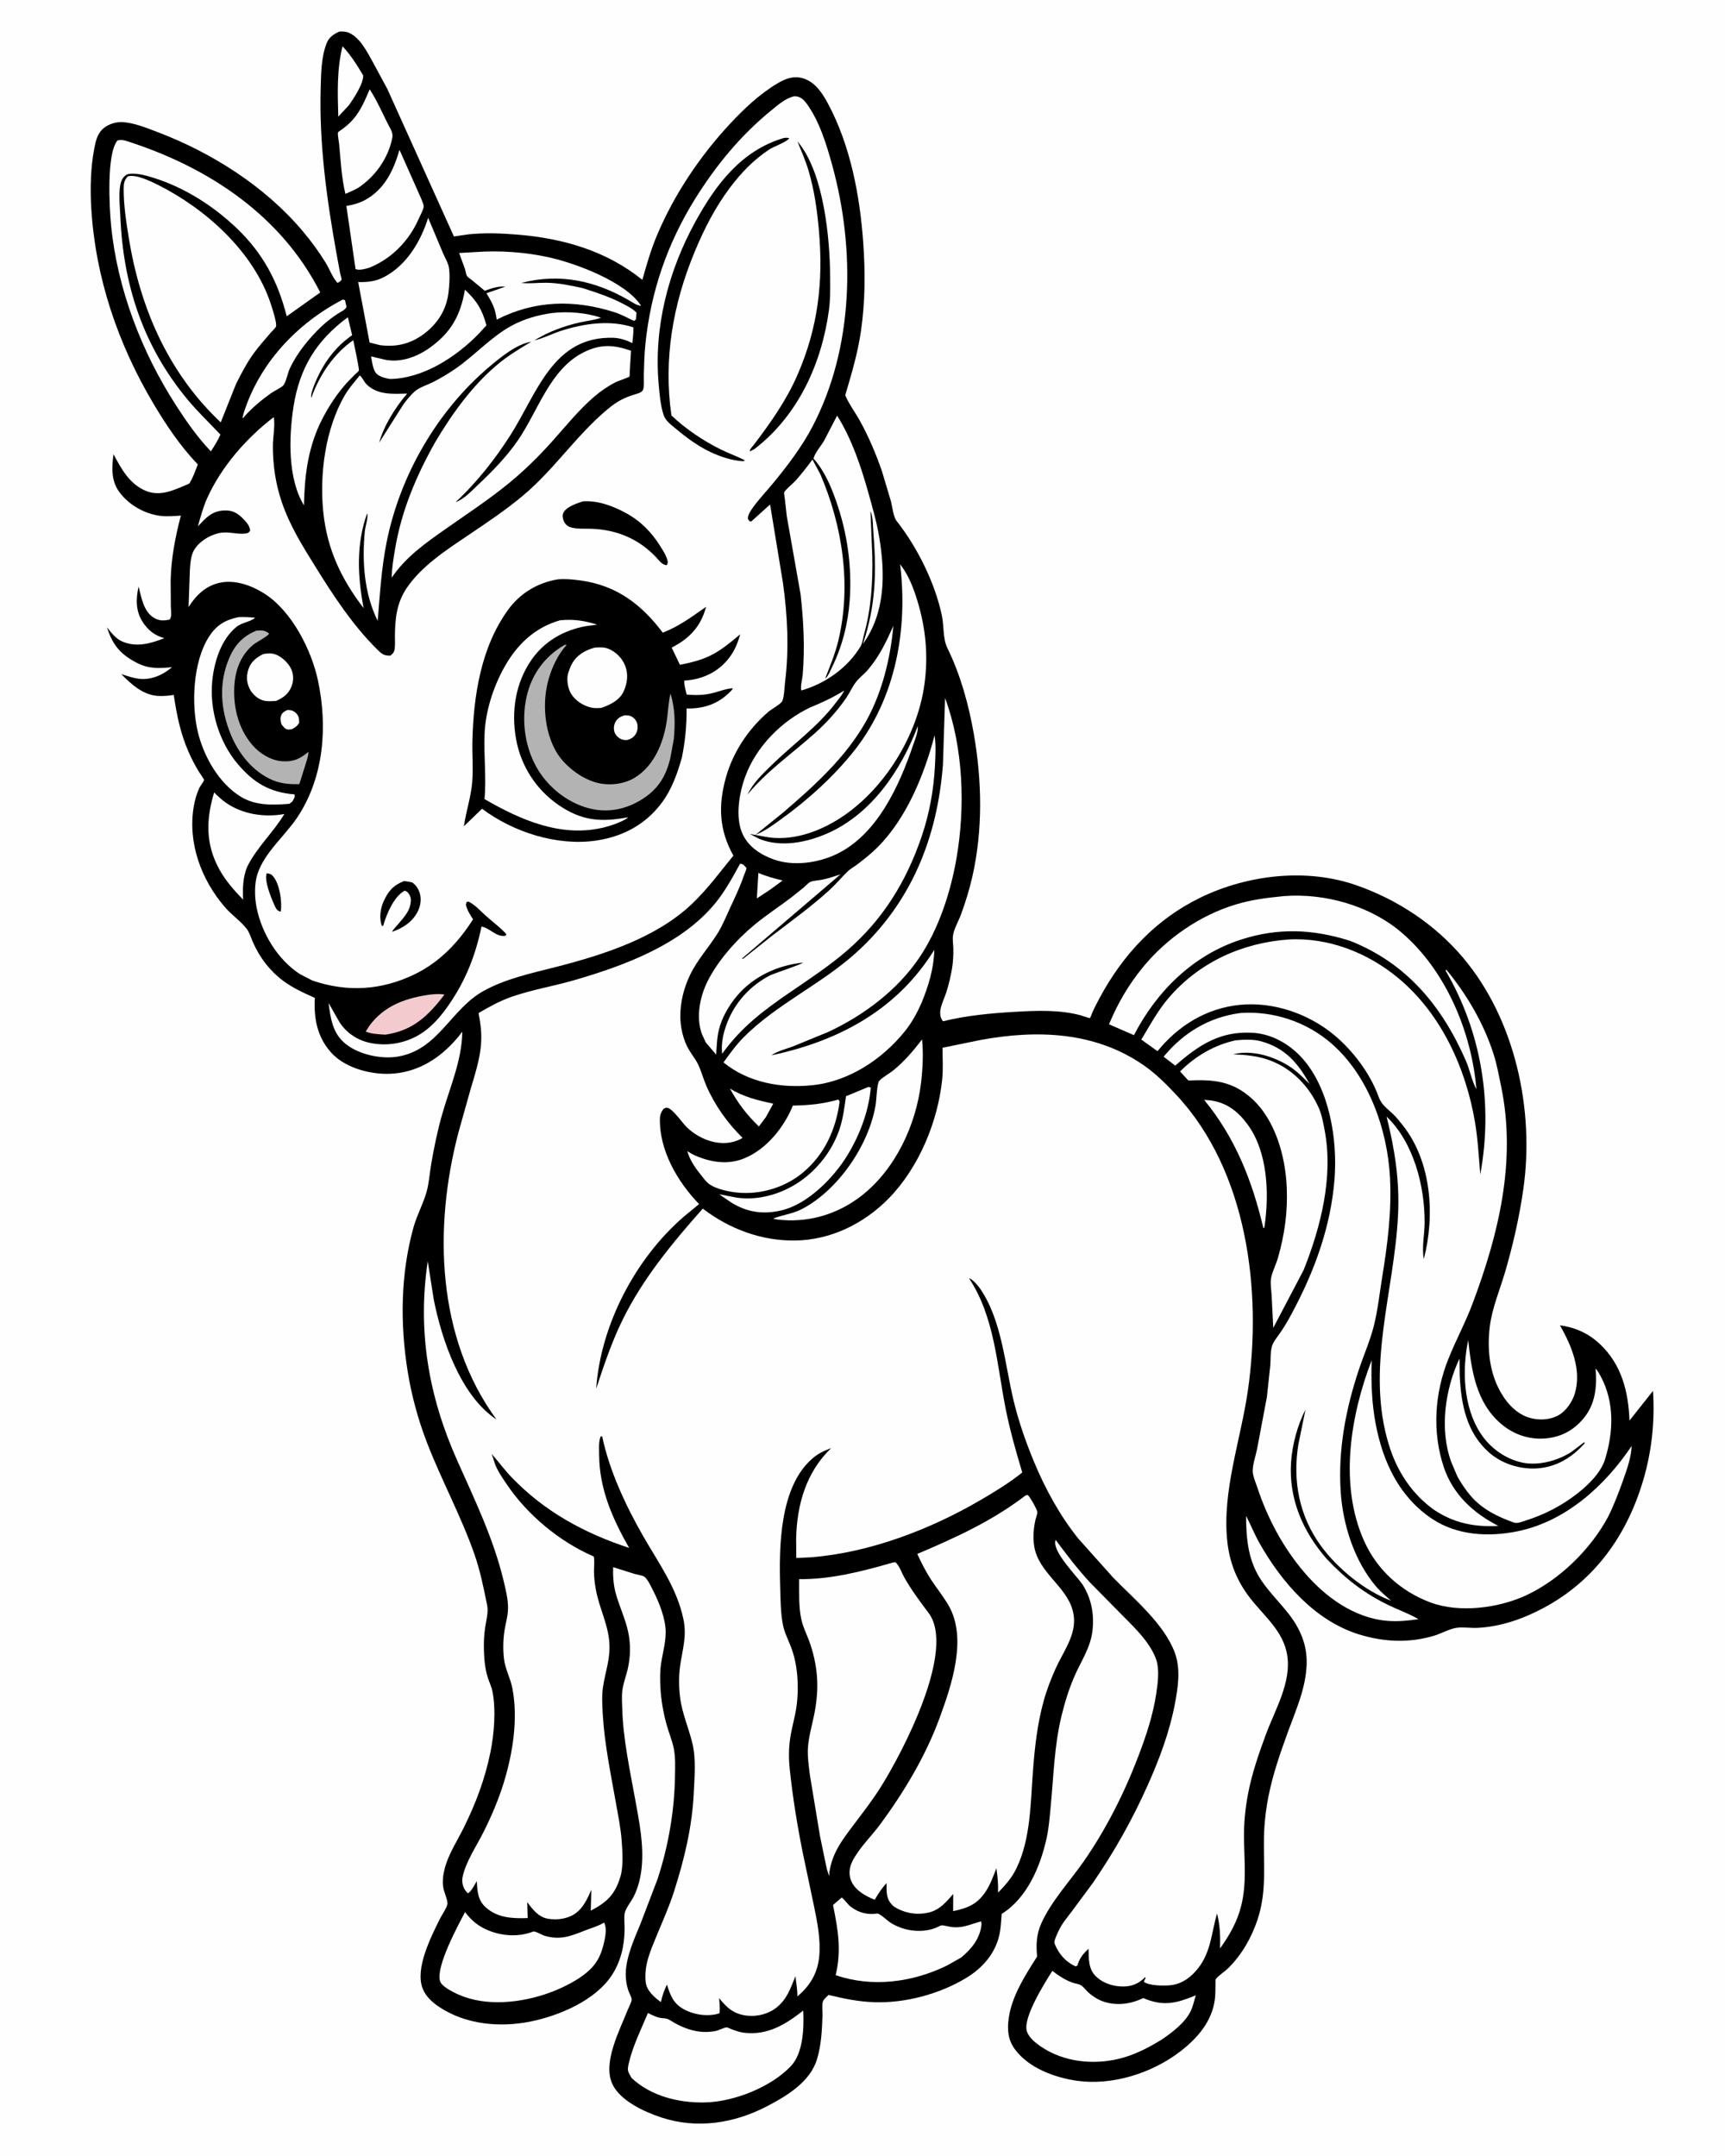 <svg version="1.1" xmlns="http://www.w3.org/2000/svg" style="display: block;" viewBox="0 0 1638 2048" width="1024" height="1280">
<path transform="translate(0,0)" fill="rgb(254,254,254)" d="M -0 -0 L 1638 0 L 1638 2048 L -0 2048 L -0 -0 z"/>
<path transform="translate(0,0)" fill="rgb(0,0,0)" d="M 322.164 29.965 C 325.409 29.82 328.233 29.856 331.261 31.182 C 341.688 35.749 348.28 48.914 353.581 58.388 L 367.697 84.529 L 430.943 224.643 L 444.489 222.634 C 459.915 220.993 476.057 221.606 491.5 222.879 C 534.731 226.442 575.741 238.287 609.905 265.842 C 613.931 251.474 618.092 237.025 623.91 223.262 C 640.24 184.628 664.427 148.555 692.9 117.891 C 706.3 103.459 721.37 89.215 738.403 79.116 C 745.964 74.633 753.551 71.799 762.374 74.36 C 773.721 77.653 780.716 88.216 785.993 98.018 C 807.526 138.017 816.536 185.762 819.71 230.71 C 821.693 258.79 821.583 286.415 817.559 314.297 C 814.524 335.327 808.606 355.174 802.591 375.464 C 806.201 383.944 812.144 391.776 816.609 399.869 C 824.957 415.003 831.926 431.453 837.529 447.776 L 846.022 476.212 C 847.365 481.436 848.217 490.854 851.473 494.977 C 870.97 519.661 888.073 554.075 894.441 584.991 C 896.447 594.729 895.239 606.706 899.595 615.547 C 911.98 640.686 919.908 669.485 924.711 697.051 C 932.535 741.964 933.405 788.613 923.222 833.258 C 920.528 845.07 916.747 857.151 912.606 868.521 C 910.397 874.583 905.896 882.265 904.981 888.5 C 904.387 892.553 905.175 896.905 905.258 901 C 905.386 907.338 905.046 914.077 903.981 920.312 C 902.694 927.843 900.935 935.265 898.618 942.546 C 896.836 948.142 893.051 955.579 892.779 961.325 C 892.635 964.382 893.467 967.923 895.5 970.123 C 917.368 964.66 941.267 962.435 963.739 961.151 C 984.385 959.972 1005.79 959.037 1025.98 964.392 C 1028.21 964.986 1034.55 967.423 1035.15 966.998 C 1035.42 966.809 1036.86 962.815 1037.1 962.263 C 1039.27 957.267 1041.81 952.403 1044.4 947.608 C 1066.52 906.591 1097.75 873.087 1140.15 852.544 C 1184.84 830.891 1240.73 824.337 1288.19 840.952 C 1327.15 854.59 1362.77 878.118 1389.41 909.727 C 1439.01 968.559 1457.42 1054.49 1446.64 1129.63 C 1442.82 1156.3 1436.87 1182.59 1429.29 1208.44 C 1424.32 1225.41 1417.11 1242.09 1414.85 1259.75 C 1412.34 1279.37 1414.06 1300.42 1422.94 1318.36 C 1428.91 1330.43 1438.43 1342.24 1451.67 1346.49 C 1460.85 1349.44 1471.64 1349.07 1480.17 1344.28 C 1487.39 1340.23 1493.34 1331.34 1495.63 1323.47 C 1502.15 1301.03 1492.34 1278.16 1481.45 1258.93 C 1495.85 1260.87 1508.51 1266.54 1519.19 1276.54 C 1539.99 1296.03 1546.48 1321.97 1547.47 1349.41 L 1569.81 1321.25 C 1571.65 1350.08 1568.71 1378.33 1560.51 1406.09 C 1545.11 1458.28 1514.6 1501.28 1466.04 1527.31 C 1446.49 1537.78 1425.34 1545.2 1403.11 1546.32 C 1396.69 1546.65 1389.36 1545.37 1383.15 1546.29 C 1376.5 1547.27 1369.05 1551.57 1362.5 1553.59 C 1338.71 1560.92 1314.44 1559.87 1290.78 1552.59 C 1248.77 1539.66 1217.06 1503 1196.1 1465.9 C 1191.34 1457.48 1187.8 1448.49 1183.29 1439.93 C 1183.46 1462.1 1185.23 1482.79 1198.1 1501.67 C 1205.48 1512.5 1215.08 1522.03 1223.22 1532.32 C 1234.67 1546.79 1241.58 1562.62 1240.84 1581.36 C 1239.94 1603.94 1230.77 1624.06 1223.14 1644.97 C 1215.86 1664.93 1208.86 1685.03 1204.68 1705.91 C 1202.05 1719.06 1200.47 1733.07 1200.28 1746.5 C 1199.91 1773.33 1202.87 1797.28 1194.2 1823.44 C 1188.47 1840.71 1179.22 1856.84 1166.25 1869.7 C 1163.15 1872.77 1156.57 1876.96 1154.31 1880.28 C 1154.2 1880.44 1154.26 1883.36 1154.25 1883.62 C 1154.14 1888.82 1154.34 1894.19 1153.65 1899.36 C 1150.82 1920.54 1136.87 1936.37 1120.5 1948.92 C 1093.75 1969.41 1055.96 1981.35 1022.51 1976.52 C 1001.54 1973.5 976.756 1964.41 963.746 1946.62 C 957.098 1937.53 956.427 1928.27 957.828 1917.5 C 960.579 1896.35 973.645 1876.15 984.857 1858.54 C 983.738 1847.49 984.185 1837.4 988.785 1827.13 C 998.284 1805.93 1015.62 1787.46 1028.89 1768.47 C 1050.2 1737.99 1067.82 1702.91 1081.03 1668.19 C 1088.44 1648.72 1094.95 1629.24 1098.03 1608.57 C 1099.47 1598.88 1101.15 1586.21 1098.09 1576.88 C 1093.06 1561.57 1078.85 1547.48 1067.7 1536.34 L 1034.77 1502.9 C 1023.15 1490.24 1012.7 1476.62 1002.5 1462.81 L 1002.18 1463.63 C 999.595 1474.11 1021.79 1496.29 1027.95 1505.05 C 1036.36 1518.39 1039.14 1532.91 1037.49 1548.51 C 1035.74 1565.03 1026.6 1577.77 1020.17 1592.61 C 1014.94 1604.68 1010.96 1617.77 1007.88 1630.54 C 1001.24 1658.1 1000.55 1686.3 997.881 1714.38 C 996.844 1725.3 996.1 1736.26 993.674 1746.98 C 987.644 1773.65 975.182 1803.04 951.213 1818.03 C 950.64 1824.93 950.376 1832.27 948.758 1839 C 944.599 1856.3 932.479 1869.81 917.546 1878.83 C 891.985 1894.27 859.289 1903.04 829.384 1901.89 C 814.782 1901.33 800.912 1898.44 786.778 1895.01 C 785.193 1896.44 781.835 1899.44 781.29 1901.5 C 780.376 1904.96 781.122 1911.22 780.995 1914.98 C 780.529 1928.74 779.785 1943.2 775.688 1956.41 C 769.057 1977.79 746.945 1991.07 728.131 2000.85 C 696.965 2017.04 661.866 2022.5 628.107 2011.46 C 612.332 2006.3 588.657 1995.61 581.319 1979.43 C 572.039 1958.96 588.551 1928.25 596.04 1909.12 C 596.935 1906.83 599.796 1901.45 599.79 1899.41 C 599.784 1897.49 597.286 1892.83 596.59 1890.79 C 594.824 1885.62 594.009 1879.97 594.125 1874.5 C 594.46 1858.69 602.274 1841.62 608.245 1827.17 L 624.398 1784.8 C 634.663 1753.48 640.452 1719.82 640.917 1686.88 C 641.038 1678.27 641.447 1669.27 639.727 1660.79 C 638.227 1653.4 635.193 1646.2 633.134 1638.94 C 629.82 1627.25 627.689 1615.06 627.062 1602.92 C 626.689 1595.7 626.573 1588.12 627.593 1580.97 C 629.007 1571.05 631.985 1560.89 632.085 1550.89 C 632.213 1538.21 626.005 1522.4 620.27 1511.2 C 618.521 1507.79 614.896 1499.72 611.599 1497.59 C 609.885 1496.49 605.144 1495.83 602.923 1495.2 L 582.17 1488.67 C 581.887 1496.54 582.412 1505.02 584.41 1512.66 C 587.772 1525.51 593.691 1537.22 596.47 1550.34 C 598.922 1561.92 598.659 1574.25 595.936 1585.76 C 594.425 1592.15 591.913 1598.61 590.991 1605.1 C 590.137 1611.12 590.636 1617.84 590.828 1623.92 C 591.712 1651.94 598 1681.28 603.026 1708.84 C 606.932 1730.26 611.552 1752.84 609.186 1774.68 C 608.185 1783.93 605.847 1793.37 601.627 1801.69 C 599.412 1806.05 593.776 1813.06 593.086 1817.63 C 592.397 1822.19 593.064 1827.82 593.036 1832.48 C 592.942 1848.07 589.443 1863.38 580.749 1876.52 C 565.035 1900.28 531.108 1914.61 504.303 1920.14 C 474.835 1926.21 442.066 1923.29 416.59 1906.19 C 410.324 1901.98 404.184 1896.33 401.331 1889.18 C 393.716 1870.11 408.913 1840.42 417.474 1822.98 C 419.309 1819.24 424.077 1812.52 424.772 1808.71 C 425.314 1805.73 421.677 1797.39 421.01 1793.95 C 419.804 1787.75 420.543 1781.53 422.055 1775.44 C 425.485 1761.61 434.112 1748.61 440.393 1735.89 C 451.951 1712.49 460.534 1689.65 465.705 1664 C 469.174 1646.79 470.956 1624.06 467.53 1606.66 C 466.666 1602.27 464.423 1597.74 463.072 1593.44 C 460.322 1584.67 459.63 1575.63 459.4 1566.49 C 459.231 1559.8 459.591 1552.82 460.555 1546.21 C 461.55 1539.37 463.871 1531.6 462.487 1524.78 C 459.096 1508.08 455.896 1492.02 450.237 1475.89 C 437.619 1439.92 419.128 1406.06 405.391 1370.5 C 396.981 1348.73 390.611 1325.4 386.945 1302.37 C 379.745 1257.14 380.242 1210.2 392.526 1165.88 C 395.969 1153.45 402.802 1141.72 405.663 1129.43 C 407.42 1121.88 407.99 1113.72 409.301 1106.03 C 412.016 1090.11 415.399 1073.7 419.857 1058.16 C 427.192 1032.6 438.661 1006.77 438.869 980.024 C 434.428 986.1 429.244 991.775 423.698 996.863 C 406.632 1012.52 385.91 1021.21 362.705 1019.93 C 345.712 1018.99 325.77 1012.67 314.198 999.72 C 300.985 984.935 297.744 967.152 298.827 947.882 C 288.212 943.187 277.878 938.52 268.525 931.5 C 255.776 921.93 246.52 909.622 240.09 895.128 C 238.272 891.032 236.664 885.492 233.896 882 C 228.3 874.937 219.763 869.015 213.669 861.994 C 190.979 835.857 177.934 800.726 183.846 766.017 C 184.839 760.191 186.572 753.945 189.054 748.576 C 189.901 746.744 193.41 742.365 193.611 740.826 C 193.677 740.318 189.351 734.14 188.63 732.963 C 185.006 727.049 181.801 720.827 178.999 714.483 C 171.194 696.808 167.616 679.057 164.839 660.1 C 160.454 660.888 156.011 661.187 151.557 661.132 C 136.32 660.943 124.966 650.452 114.97 640.342 C 120.52 642.083 126.59 644.231 132.387 644.84 C 143.727 646.031 154.924 640.925 163.246 633.705 C 151.28 635.043 141.071 635.424 130.03 629.766 C 114.205 621.657 106.791 612.748 101.421 595.936 C 105.441 600.949 109.76 606.726 115.805 609.327 C 129.512 615.223 142.635 611.344 155.832 606.249 C 146.343 603.353 140.514 598.873 135.115 590.489 C 128.567 580.321 128.837 568.543 131.443 557.157 C 133.982 567.153 136.093 580.489 145.442 586.499 C 150.649 589.846 155.091 589.84 160.984 588.5 C 163.247 585.169 162.17 580.558 162.068 576.562 L 161.875 551.381 C 162.367 530.243 166.262 510.18 171.568 489.79 C 165.127 490.21 158.068 490.841 151.666 489.968 C 136.752 487.934 122.229 479.614 113.214 467.5 C 105.226 456.767 105.955 444.064 107.591 431.51 C 115.123 445.426 122.664 459.639 138.047 466.174 C 152.496 472.312 166.285 464.91 179.548 459.377 C 183.164 453.791 185.295 447.297 187.682 441.113 C 171.376 424.31 157.582 403.701 145.661 383.653 C 111.934 326.937 90.454 263.971 86.49 197.859 C 85.374 179.243 85.841 158.677 89.476 140.357 C 90.714 134.118 92.13 127.896 96.721 123.145 C 101.211 118.497 109.094 115.742 115.5 115.993 C 126.897 116.438 138.899 121.473 149.477 125.486 C 201.083 145.062 251.683 177.216 287.381 219.636 C 295.354 229.11 302.72 239.153 309.205 249.707 C 312.867 255.668 315.593 263.551 320.248 268.66 L 321.266 268.271 C 322.162 267.855 323.991 266.555 324.225 265.5 C 324.406 264.684 323.076 260.635 322.865 259.633 L 319.406 240.843 C 310.069 189 302.831 136.059 304.386 83.245 C 304.79 69.488 304.916 53.947 310.067 41 C 312.388 35.169 316.75 32.439 322.164 29.965 z"/>
<path transform="translate(0,0)" fill="rgb(254,254,254)" d="M 272.609 674.5 C 275.522 674.353 277.896 674.779 280.198 676.71 C 283.756 679.695 283.806 682.235 283.988 686.5 C 282.288 689.603 280.438 690.711 277.441 692.5 C 276.24 692.74 274.718 693.126 273.5 693.006 C 270.433 692.704 268.898 690.241 267.131 688 C 266.281 685.016 265.679 682.487 266.9 679.5 C 268.022 676.754 270.043 675.694 272.609 674.5 z"/>
<path transform="translate(0,0)" fill="rgb(254,254,254)" d="M 720.106 829.196 C 727.668 832.466 735.15 834.459 743.123 836.39 L 731.569 844.883 L 718.652 853.405 L 720.106 829.196 z"/>
<path transform="translate(0,0)" fill="rgb(254,254,254)" d="M 693.079 1034.07 C 706.302 1042.02 719.287 1045.24 734.242 1048.39 L 727.258 1061.12 L 720.556 1070.06 C 709.072 1058.92 700.744 1048.03 693.079 1034.07 z"/>
<path transform="translate(0,0)" fill="rgb(254,254,254)" d="M 325.142 43.923 C 332.949 52.453 338.92 61.688 344.717 71.624 C 345.14 79.489 335.707 93.4 331.369 99.766 L 321.106 110.797 C 320.437 88.47 319.673 65.713 325.142 43.923 z"/>
<path transform="translate(0,0)" fill="rgb(243,203,206)" d="M 404.716 945.304 C 408.368 944.493 418.541 943.733 421.947 944.84 C 406.226 965.313 391.946 978.995 365.747 982.848 C 359.849 982.437 352.629 982.27 347.152 979.907 L 350.57 974.495 C 363.912 956.22 383.222 948.736 404.716 945.304 z"/>
<path transform="translate(0,0)" fill="rgb(254,254,254)" d="M 250.074 621.198 C 253.488 620.713 257.136 620.331 260.5 621.321 C 266.965 623.226 273.901 629.814 276.546 635.902 C 278.746 640.967 278.743 646.974 276.674 652.078 C 273.729 659.339 268.825 662.831 261.965 665.835 C 257.982 666.041 253.635 666.465 249.76 665.361 C 244.255 663.793 239.411 659.274 236.89 654.213 C 233.704 647.815 233.672 641.188 236.177 634.574 C 238.655 628.03 244.028 624.138 250.074 621.198 z"/>
<path transform="translate(0,0)" fill="rgb(254,254,254)" d="M 1143.48 1044.77 L 1149.5 1045.26 C 1164.97 1047.41 1175.38 1055.53 1184.5 1067.79 C 1203.89 1093.85 1205.36 1133.41 1200.93 1164.5 L 1200.45 1166.52 L 1199.73 1166.5 C 1189.13 1121.58 1173.07 1080.71 1143.48 1044.77 z"/>
<path transform="translate(0,0)" fill="rgb(254,254,254)" d="M 325.472 284.5 L 327.5 285.157 L 328.886 291.5 C 327.898 294.468 323.044 296.313 320.38 298.123 C 315.066 301.735 309.839 305.633 305.175 310.063 C 293.419 321.233 281.896 335.307 275.061 350.033 C 273.03 354.409 271.695 362.27 269.082 365.875 C 267.572 367.957 259.741 371.657 257.103 373.556 C 247.968 380.131 239.581 387.111 232.038 395.5 L 230.962 396.929 L 230.102 397 L 231.054 393 C 245.93 345.283 281.735 307.244 325.472 284.5 z"/>
<path transform="translate(0,0)" fill="rgb(254,254,254)" d="M 441.399 275.184 C 452.76 285.891 457.66 293.945 461.826 308.989 L 454.613 316.92 C 433.15 339.005 401.783 359.536 370.262 360.012 C 366.213 359.328 361.923 358.331 358.512 355.912 C 353.887 352.632 353.305 343.735 352.253 338.555 L 366.116 341.813 C 380.525 344.509 395.58 339.069 407.297 330.819 C 428.174 316.118 437.112 299.827 441.399 275.184 z"/>
<path transform="translate(0,0)" fill="rgb(179,179,179)" d="M 243.314 599.066 C 248.681 598.711 251.153 598.491 255.357 601.817 C 254.75 604.142 243.08 610.12 240.243 612.5 C 229.332 621.655 223.955 634.482 222.622 648.459 C 220.626 669.395 225.458 691.186 239.299 707.495 C 246.099 715.508 256.862 722.272 267.5 723.09 C 278.11 723.907 284.793 720.926 292.77 714.172 C 292.652 719.275 289.961 725.764 288.55 730.76 L 284.1 744.854 C 275.37 745.073 267.152 744.551 258.993 741.161 C 240.098 733.312 226.44 715.99 218.879 697.441 C 209.288 673.909 207.366 648.944 217.457 625.245 C 222.896 612.473 230.473 604.321 243.314 599.066 z"/>
<path transform="translate(0,0)" fill="rgb(254,254,254)" d="M 350.928 84.819 C 357.369 94.761 362.721 106.69 368.008 117.32 C 370.222 121.772 373.413 125.943 372.415 130.925 C 368.531 150.319 356.417 167.449 340.111 178.351 C 336.271 180.662 331.954 182.325 327.867 184.159 C 324.143 168.658 323.389 152.462 321.896 136.636 C 321.67 134.244 320.256 127.71 320.861 125.633 C 320.94 125.361 325.004 122.616 325.478 122.258 C 329.049 119.56 332.365 116.662 335.295 113.269 C 342.48 104.949 346.662 94.81 350.928 84.819 z"/>
<path transform="translate(0,0)" fill="rgb(254,254,254)" d="M 824.571 1032.5 L 826.865 1033.05 C 825.007 1055.5 816.316 1078.33 804.598 1097.5 C 791.508 1118.91 766.88 1144.07 741.598 1149.85 C 724.547 1153.74 709.405 1151.62 694.465 1142.34 L 682.881 1134.46 L 699.59 1137.66 C 721.786 1140.85 745.274 1133.21 762.941 1119.84 C 778.952 1107.72 791.557 1090.39 797.635 1071.15 C 800.688 1061.48 801.918 1051.31 803.322 1041.3 L 824.571 1032.5 z"/>
<path transform="translate(0,0)" fill="rgb(254,254,254)" d="M 203.186 752.749 C 206.559 756.171 210.222 759.588 214.153 762.361 C 230.146 773.64 251.071 776.648 269.883 773.238 C 259.194 791.028 244.088 804.342 234.558 823.386 C 230.423 833.579 230.214 843.753 230.702 854.591 C 222.101 845.706 213.901 836.419 207.949 825.5 C 194.825 801.424 195.551 778.269 203.186 752.749 z"/>
<path transform="translate(0,0)" fill="rgb(254,254,254)" d="M 225.836 586.282 C 231.335 585.877 236.663 586.312 242.147 586.754 C 238.005 590.631 229.414 591.355 224.32 595.531 C 209.669 607.54 203.169 628.799 201.381 647 C 198.692 674.38 207.791 704.704 225.55 725.682 C 240.68 743.552 255.907 752.704 279.5 754.595 C 280.228 757.437 278.811 758.794 277.5 761.347 C 276.631 762.182 275.482 762.866 274.5 763.574 C 258.678 764.801 242.533 765.409 228.5 756.81 C 207.664 744.042 193.341 718.67 187.728 695.397 C 181.335 668.888 183.122 628.736 198.059 605.185 C 205.145 594.013 213.135 589.151 225.836 586.282 z"/>
<path transform="translate(0,0)" fill="rgb(254,254,254)" d="M 330.188 301.369 L 334.258 318.393 C 320.677 327.868 310.294 340.381 302.942 355.201 C 300.865 359.387 294.092 373.736 295.5 377.926 C 303.026 356.645 316.654 336.034 335.343 323.143 C 335.993 326.673 341.214 350.535 340.651 352.05 C 340.354 352.85 337.587 355.062 336.766 355.879 C 333.159 359.465 329.629 363.071 326.346 366.962 C 316.917 378.14 309.89 389.673 303.515 402.749 C 291.932 428.047 289.115 452.566 288.483 480.009 C 272.985 454.542 274.122 415.217 278.51 386.691 C 284.188 349.784 300.115 323.509 330.188 301.369 z"/>
<path transform="translate(0,0)" fill="rgb(254,254,254)" d="M 379.236 142.334 L 397.5 183.418 C 398.668 186.329 402.174 193.199 402.233 196.074 C 402.281 198.447 398.628 205.269 397.565 207.699 C 388.42 228.603 371.733 245.876 350.433 254.34 C 346.731 255.452 341.076 257.113 337.5 255.591 L 328.783 195.67 C 334.851 194.649 341.078 192.967 346.5 190.006 C 365.134 179.83 373.623 161.794 379.236 142.334 z"/>
<path transform="translate(0,0)" fill="rgb(254,254,254)" d="M 796.004 1044.5 C 796.614 1045.06 796.893 1045.78 797.281 1046.5 C 793.739 1072.88 783.007 1096.76 762.196 1114.03 C 745.336 1128.01 721.962 1135.01 700.188 1132.86 C 692.291 1132.08 680.575 1129.64 673.907 1125.15 C 670.286 1122.72 666.979 1117.75 664.189 1114.36 C 659.254 1108.18 654.749 1101.14 652.602 1093.5 C 655.159 1095.12 657.725 1096.64 660.509 1097.84 C 675.23 1104.19 691.403 1106.58 706.657 1100.35 C 727.815 1091.72 744.434 1070.88 752.879 1050.2 C 768.042 1049.96 781.358 1048.66 796.004 1044.5 z"/>
<path transform="translate(0,0)" fill="rgb(254,254,254)" d="M 875.552 987.394 C 876.931 1000.65 876.181 1015.03 874.642 1028.28 C 869.983 1068.38 850.338 1110.62 818.105 1135.81 C 795.006 1153.85 766.626 1162.04 737.5 1158.36 L 734.04 1157.57 C 743.053 1153.95 752.321 1153.22 761.332 1148.55 C 796.07 1130.53 825.676 1087.04 831.639 1048.5 C 832.246 1044.57 832.704 1029.08 834.905 1026.7 C 838.319 1023.01 844.74 1019.68 848.779 1016.34 C 858.969 1007.93 867.552 997.853 875.552 987.394 z"/>
<path transform="translate(0,0)" fill="rgb(254,254,254)" d="M 451.623 239.428 C 474.478 237.749 498.759 239.482 521.104 244.437 C 546.878 250.152 594.258 267.82 608.733 290.505 C 604.282 289.971 601.186 287.593 597.401 285.392 C 565.118 266.615 531.249 259.261 494.998 268.766 C 502.841 269.628 510.752 268.5 518.627 268.6 C 530.492 268.751 541.719 271.142 553.232 273.698 C 566.645 277.991 579.506 282.207 592 288.809 C 596.295 291.079 600.94 293.448 604.347 296.971 L 603.784 303.5 L 602 304.866 C 595.969 302.106 589.851 298.604 583.548 296.6 C 545.117 284.379 507.84 285.144 471.626 303.587 L 471.079 300.5 C 469.714 291.77 466.343 286.042 461.835 278.566 L 479.761 272.294 C 473.244 271.569 466.304 273.99 460.238 276.218 L 448.078 266.136 C 446.883 265.137 444.148 263.372 443.341 262.172 C 442.489 260.906 441.922 257.048 441.412 255.45 L 435.891 240.321 L 451.623 239.428 z"/>
<path transform="translate(0,0)" fill="rgb(254,254,254)" d="M 406.458 206.89 L 420.497 240.314 C 422.356 244.675 425.48 249.667 426.196 254.327 C 427.269 261.31 426.645 271.349 425.73 278.382 C 423.644 294.425 415.52 307.275 402.701 316.985 C 390.017 326.592 376.437 329.895 360.76 327.87 L 350.851 325.39 L 339.995 267.927 C 348.942 268.133 356.46 267.382 364.5 263.2 C 386.051 251.991 399.453 229.25 406.458 206.89 z"/>
<path transform="translate(0,0)" fill="rgb(254,254,254)" d="M 799.316 1802.45 C 802.517 1805.04 804.782 1808.89 808.156 1811.47 C 815.234 1816.89 824.196 1819.13 832.889 1817.68 C 835.143 1817.31 843.092 1824.83 845.742 1826.5 C 848.759 1828.4 852.166 1829.96 855.515 1831.18 C 866.267 1835.1 879.968 1835.42 890.407 1830.46 C 892.195 1829.61 893.585 1828.62 895.651 1828.97 C 899.28 1829.59 902.938 1830.63 906.633 1830.75 C 915.609 1831.05 923.11 1827.43 931.5 1825.12 C 931.956 1826.37 932.112 1827.32 931.959 1828.65 C 930.447 1841.79 922.422 1851.34 912.684 1859.5 L 898.997 1867.17 C 866.451 1883.11 828.04 1888.15 793.518 1876.22 C 799.176 1852.41 795.756 1833.05 790.989 1809.57 L 799.316 1802.45 z"/>
<path transform="translate(0,0)" fill="rgb(254,254,254)" d="M 999.323 1872.13 C 1005.06 1876.63 1011.11 1880.61 1017.99 1883.17 C 1020.7 1884.19 1024.02 1884.34 1026.5 1885.86 C 1028.97 1887.38 1030.87 1890.12 1032.97 1892.11 C 1037.04 1895.97 1042.49 1899.49 1047.81 1901.29 C 1060.54 1905.61 1073.9 1903.64 1085.7 1897.97 L 1087.02 1898.52 C 1105.32 1906.1 1117.91 1902.67 1135.53 1895.36 C 1134.03 1900.47 1132.77 1906.47 1130.32 1911.17 C 1124.63 1922.08 1112.66 1931 1102.69 1937.75 C 1092.77 1943.78 1082.47 1949.28 1071.45 1953.06 C 1047.84 1961.17 1019.77 1960.67 997.286 1949.24 C 989.89 1945.48 977.204 1937.61 974.972 1929 C 971.619 1916.07 991.815 1883.96 999.323 1872.13 z"/>
<path transform="translate(0,0)" fill="rgb(254,254,254)" d="M 441.475 1816.33 C 447.35 1823.88 453.035 1828.94 461.801 1832.91 C 475.568 1839.13 492.019 1840.34 506.188 1834.8 C 507.958 1834.1 514.896 1838.19 517.236 1838.86 C 532.301 1843.22 542.137 1839.01 555.789 1833.66 C 561.491 1831.42 566.811 1830.07 572.218 1827 L 573.5 1826.26 C 576.19 1830.88 574.976 1838.45 573.891 1843.5 C 570.078 1861.24 564.099 1869.63 548.949 1879.65 C 538.752 1886 527.586 1891.14 516.147 1894.8 C 489.402 1903.36 456.555 1905.98 430.932 1892.59 C 426.854 1890.45 419.002 1886.34 417.704 1881.74 C 413.778 1867.82 434.452 1829.75 441.475 1816.33 z"/>
<path transform="translate(0,0)" fill="rgb(254,254,254)" d="M 111.307 133.5 C 115.67 132.138 119.667 133.812 123.83 135.182 C 199.422 160.053 267.289 205.467 303.971 277.802 L 272.141 300.459 C 263.684 267.102 249.431 240.417 224.374 216.544 C 202.464 195.669 175.721 178.593 146.854 169.303 C 139.958 167.083 130.846 164.401 123.5 165.064 C 120.554 165.329 118.996 166.279 117.092 168.463 C 111.157 175.273 113.754 195.706 114.027 204.423 C 116.675 270.484 135.595 328.533 178.019 379.65 C 187.685 391.297 198.769 401.796 209.149 412.809 C 206.66 418.522 203.496 423.536 200.085 428.739 C 187.586 415.732 176.826 400.307 167.074 385.181 C 134.232 334.238 111.232 274.458 105.301 213.954 C 103.689 197.516 100.813 146.274 111.307 133.5 z"/>
<path transform="translate(0,0)" fill="rgb(254,254,254)" d="M 762.634 1909.9 L 762.802 1911.86 C 763.439 1927.66 762.343 1950.5 751.141 1962.44 C 732.318 1982.49 697.063 1996.4 669.893 1997.11 C 644.899 1997.77 618.057 1991.3 599.533 1973.74 L 596.769 1968.5 C 595.568 1965.72 596.449 1962.41 597.103 1959.58 C 600.803 1943.59 608.852 1927.3 615.216 1912.18 C 619.19 1914.16 624.127 1916.68 628.604 1917.03 C 631.863 1917.28 633.339 1917.25 636.162 1919.02 C 649.325 1927.27 663.352 1932.24 679.105 1929.33 C 682.65 1928.68 686.713 1926.16 689.975 1925.82 C 690.669 1925.75 693.419 1927.14 694.238 1927.44 C 698.262 1928.92 702.281 1930.44 706.569 1930.93 C 729.002 1933.54 745.825 1923.05 762.634 1909.9 z"/>
<path transform="translate(0,0)" fill="rgb(254,254,254)" d="M 1173.46 988.187 C 1181.43 987.498 1190.1 987.028 1197.87 989.216 C 1220.46 995.583 1232.71 1009.82 1243.58 1029.63 C 1236.91 1022.87 1230.53 1016.47 1222.31 1011.58 C 1207.59 1002.83 1188.05 997.135 1171.03 1001.5 C 1183.2 1002.01 1194.91 1003.06 1206.4 1007.42 C 1227.29 1015.35 1243.45 1032.16 1252.41 1052.49 C 1255.28 1059.02 1256.59 1066.59 1257.93 1073.6 C 1266.36 1117.77 1254.35 1165.42 1238 1206.39 L 1209.13 1261.37 L 1207.57 1230.16 C 1207.31 1225.2 1206.21 1219.36 1207 1214.5 C 1208.03 1208.16 1211.87 1201.03 1213.69 1194.55 C 1220.01 1172.11 1222.92 1151.34 1221.95 1128.02 C 1220.74 1098.65 1211.2 1063.82 1188.7 1043.47 C 1170.34 1026.86 1152.2 1025.25 1128.51 1026.39 L 1120.62 1017.8 C 1135.28 1003.09 1153.25 992.603 1173.46 988.187 z"/>
<path transform="translate(0,0)" fill="rgb(254,254,254)" d="M 1394.29 1273.01 C 1397.44 1301.87 1401.75 1332.01 1425.17 1352.23 C 1436.87 1362.33 1451.48 1367.58 1466.97 1366.42 C 1481.92 1365.3 1493.79 1359.2 1503.51 1347.75 C 1515.17 1334.03 1516.7 1317.32 1515.3 1299.97 C 1517.26 1301.98 1518.7 1304.76 1520.04 1307.22 C 1533.4 1331.86 1532.31 1360.41 1524.2 1386.4 C 1518.06 1406.06 1492.05 1424.62 1474.54 1433.79 C 1465.85 1438.34 1456.93 1441.85 1447.59 1444.82 C 1444.51 1445.8 1440.85 1447.39 1437.66 1446.26 C 1422.21 1440.84 1407.67 1433.66 1396.75 1421.04 C 1391.78 1415.29 1387.72 1409.06 1383.99 1402.45 L 1378.22 1388.85 C 1366.87 1357.87 1372.27 1319.73 1386.04 1290.5 L 1386.24 1306.58 C 1387.56 1333.94 1392.53 1360.54 1413.98 1379.62 C 1426.12 1390.42 1443.5 1395.89 1459.6 1394.85 C 1478.05 1393.66 1492.82 1384.54 1504.92 1371 L 1504.5 1369.92 L 1492.4 1379.13 C 1479.5 1387.56 1460.75 1392.64 1445.47 1389.27 C 1429.14 1385.66 1414.85 1375.22 1405.85 1361.29 C 1389.69 1336.31 1388.36 1301.41 1394.29 1273.01 z"/>
<path transform="translate(0,0)" fill="rgb(254,254,254)" d="M 1217.53 851.402 L 1219.41 851.194 C 1258.19 848.258 1301.04 860.314 1330.81 885.66 C 1372.98 921.569 1397.52 980.306 1402.11 1034.68 C 1397.76 1026.98 1395.87 1016.33 1392.22 1007.93 C 1369.65 956.022 1336.05 915.053 1282.14 893.723 C 1246.73 882.526 1213.98 881.049 1178.37 892.57 C 1133.03 907.24 1098.32 941.638 1076.82 983.323 L 1053.13 972.991 C 1061.31 953.209 1071.79 935.282 1085.39 918.707 C 1107.93 891.222 1139.71 869.286 1173.81 859.073 C 1188.26 854.744 1202.59 852.839 1217.53 851.402 z"/>
<path transform="translate(0,0)" fill="rgb(254,254,254)" d="M 794.867 394.809 C 808.641 416.428 817.755 443.686 824.619 468.281 C 828.577 482.464 832.564 496.159 834.967 510.756 C 840.668 545.374 840.706 582.006 819.419 611.716 C 831.37 575.94 832.495 544.096 829.375 506.851 C 828.865 500.76 829.163 490.858 826.557 485.5 L 828.299 527.949 C 828.863 552.467 827.201 578.888 820.452 602.531 C 819.442 606.07 819.09 610.752 817.228 613.876 C 805.076 634.263 783.523 649.51 760.845 655.884 C 759.862 652.128 761.801 645.322 762.168 641.132 C 764.39 615.782 763.019 589.779 760.192 564.529 L 747.124 490.559 L 745.045 472.331 C 744.971 471.661 744.337 468.301 744.552 467.786 C 745.644 465.158 753.202 459.08 755.509 456.489 C 761.19 450.107 766.388 443.403 771.469 436.54 L 778.896 450.347 C 800.048 499.419 808.617 556.107 796.044 608.535 C 793.111 620.766 788.107 632.882 783.484 644.576 L 784.323 643.863 C 786.715 641.704 788.435 637.084 789.871 634.175 C 799.611 614.441 805.271 592.449 806.825 570.505 C 809.107 538.279 804.619 506.398 793.968 476 C 788.843 461.372 782.792 447.296 772.478 435.553 C 773.679 430.325 779.753 423.417 782.556 418.571 L 794.867 394.809 z"/>
<path transform="translate(0,0)" fill="rgb(254,254,254)" d="M 887.465 698.495 C 888.829 707.997 888.314 717.39 887.834 726.939 C 886.677 749.931 882.697 772.358 875.31 794.191 C 860.702 837.369 838.332 873.774 803.5 903.697 C 787.166 917.729 768.676 929.908 750.909 942.067 C 725.292 959.599 704.066 975.437 685.689 1001.01 C 684.568 990.645 686.83 981.008 690.517 971.414 C 697.994 951.957 712.766 935.972 731.223 926.498 C 734.847 924.638 761.614 915.961 762.5 914.368 C 742.365 916.598 723.473 923.928 708.146 937.444 C 696.783 947.465 686.538 962.798 682.779 977.533 C 680.779 985.367 680.513 993.776 680.009 1001.8 L 670.095 990.165 L 666.333 981.865 C 660.71 966.087 664.557 946.777 671.806 932.207 C 681.73 912.258 699.561 892.321 716.723 878.189 C 727.616 869.219 739.534 861.437 750.794 852.927 L 763.054 843.156 C 764.818 841.659 767.251 838.912 769.184 837.859 C 771.603 836.541 777.683 836.276 780.62 835.656 C 786.595 834.397 792.336 832.485 798.122 830.554 L 704.527 910.5 L 705.5 910.835 L 732.6 889.269 C 751.2 875.031 770.126 861.421 787.463 845.609 C 793.65 839.967 798.89 833.628 804.851 827.824 C 807.418 825.325 810.929 823.436 813.814 821.258 C 820.444 816.254 827.091 810.991 832.99 805.131 C 860.824 777.475 877.67 735.875 887.465 698.495 z"/>
<path transform="translate(0,0)" fill="rgb(254,254,254)" d="M 121.3 167.5 C 129.083 165.389 142.98 172.191 149.85 175.635 C 195.26 198.399 240.665 239.148 256.957 288.544 C 258.151 292.164 262.95 306.546 261.953 310.124 C 261.602 311.383 257.991 314.778 257.009 315.935 C 251.541 322.379 245.757 328.788 240.791 335.618 C 234.257 344.604 229.024 354.741 224.023 364.638 L 209.457 401.197 L 205.456 397.379 C 158.243 350.93 132.676 291.017 122.167 226.259 C 119.706 211.095 117.27 195.26 117.263 179.893 C 117.26 174.622 117.571 171.243 121.3 167.5 z"/>
<path transform="translate(0,0)" fill="rgb(254,254,254)" d="M 1302.62 1292.11 C 1301.95 1312.35 1302.65 1332.89 1306.46 1352.82 C 1313.3 1388.69 1328.71 1421.9 1359.98 1442.75 C 1383.72 1458.58 1413.56 1460.15 1440.84 1454.65 C 1486.77 1445.38 1524.17 1411.4 1549.56 1373.48 C 1549.1 1384.27 1545.27 1395.18 1541.7 1405.26 C 1537.43 1417.3 1533.05 1428.96 1527.38 1440.41 C 1510.99 1471.28 1481.46 1500.37 1449.62 1515.26 C 1423.55 1527.47 1385.99 1532.56 1358.28 1522.12 C 1330.26 1511.57 1307.83 1491.38 1295.5 1463.96 C 1271.54 1410.7 1282.27 1344.96 1302.62 1292.11 z"/>
<path transform="translate(0,0)" fill="rgb(254,254,254)" d="M 854.739 536.05 L 855.269 536.724 C 862.725 546.442 867.386 558.498 870.947 570.102 C 879.114 596.723 881.647 622.791 877.762 650.53 C 871.339 696.384 843.319 743.452 806.355 771.167 C 786.568 786.003 761.116 797.318 736 795.997 C 727.859 795.568 720.116 793.386 712.086 792.232 L 721.016 796.869 C 741.529 805.239 766.298 800.222 785.825 791.574 C 827.986 772.902 855.694 731.416 871.5 689.805 C 871.934 695.603 868.864 702.472 867.012 707.928 C 854.008 746.243 833.057 792.673 794.537 811.241 C 776.968 819.71 753.478 823.097 734.851 816.44 C 722.462 812.013 711.018 804.768 705.232 792.52 C 697.833 776.858 701.853 753.441 707.567 737.819 C 718.04 709.183 742.088 684.935 769.371 671.982 C 780.683 667.361 791.232 662.435 801.64 655.942 C 799.658 660.34 795.786 664.698 792.856 668.551 C 776.102 690.585 752.225 707.678 732.468 727.004 C 724.016 735.273 714.913 743.901 709.819 754.708 C 728.423 732.115 752.344 715.715 773.95 696.307 C 785.02 686.363 795.186 675.19 803.588 662.885 C 806.882 658.061 809.223 652.51 812.782 647.88 C 816.086 643.581 820.629 640.371 824.132 636.253 C 835.051 623.415 841.558 609.687 848.338 594.483 C 845.453 625.534 837.662 657.961 822.264 685.345 C 802.956 719.682 773.057 746.606 743.496 771.952 L 717.463 792.953 C 726.16 789.554 733.474 784.064 741.016 778.662 C 766.596 760.342 792.361 737.069 811.748 712.322 C 850.575 662.761 862.254 597.63 854.739 536.05 z"/>
<path transform="translate(0,0)" fill="rgb(254,254,254)" d="M 897.428 663.001 C 914.887 710.52 916.803 766.637 908.139 816.08 C 902.559 847.925 891.386 882.206 873.26 909.262 C 852.42 940.369 820.236 964.505 786.544 980.208 L 753 993.978 C 746.413 996.428 738.2 998.415 732.462 1002.44 L 739.5 1000.9 C 800.952 986.502 853.193 957.029 887.185 902.306 C 886.805 919.753 881.642 936.77 875.028 952.762 C 870.806 962.266 865.786 971.506 859.239 979.626 C 837.77 1006.25 805.977 1027.32 771.407 1030.86 C 741.635 1033.92 710.648 1028.47 686.96 1009.22 C 692.808 1001.15 699.022 992.456 706.046 985.393 C 737.413 953.851 779.61 935.063 812.741 905.172 C 865.335 857.718 890.128 795.699 895.412 726.129 L 897.428 663.001 z"/>
<path transform="translate(0,0)" fill="rgb(254,254,254)" d="M 847.034 1484.5 L 850.008 1483.9 C 853.632 1486.2 856.215 1494.04 858.503 1498.09 C 865.442 1510.39 873.292 1520.88 881.741 1532.12 C 908.189 1567.32 856.876 1664.88 836.221 1697.73 C 828.514 1709.98 819.474 1721.58 810.781 1733.15 C 799.513 1748.15 790.081 1760.16 787.44 1779.19 L 787.55 1781.88 C 785.494 1778.34 784.835 1773.49 783.877 1769.51 L 778.623 1744.08 L 768.984 1685.83 C 768.021 1677.64 766.619 1668.31 767.177 1660.11 C 767.892 1649.58 771.068 1638.91 773.148 1628.57 C 775.542 1616.66 776.704 1604.19 775.718 1592.04 C 774.835 1581.14 772.358 1569.96 768.658 1559.68 C 766.209 1552.87 762.659 1545.87 761.043 1538.87 C 758.227 1526.67 758.898 1512.48 758.823 1500.04 C 788.551 1500.43 818.651 1492.67 847.034 1484.5 z"/>
<path transform="translate(0,0)" fill="rgb(254,254,254)" d="M 524.211 297.336 C 539.097 295.625 556.527 296.977 570.684 301.802 C 564.497 304.069 557.032 304.804 550.554 306.265 C 535.51 309.657 520.399 315.241 507.259 323.39 C 515.775 321.427 523.974 317.124 532.3 314.396 C 554.008 307.285 579.453 303.611 601.373 310.978 C 601.658 315.779 600.799 321.084 600.412 325.895 C 594.888 323.213 588.755 321.095 582.581 320.887 C 525.141 318.947 509.993 373.362 484.865 412.901 C 470.229 435.93 452.558 458.421 432.5 476.973 C 440.563 474.291 448.017 466.001 454.1 460.291 C 467.713 447.515 481.031 433.762 491.664 418.347 C 510.869 390.503 522.141 350.431 554.484 334.495 C 570.414 326.645 582.736 327.449 599.15 333.186 L 597.936 352.635 C 597.903 353.266 597.89 357.372 597.676 357.663 C 597.076 358.481 586.616 362.008 584.849 362.896 C 577.591 366.542 570.328 371.5 564.181 376.791 C 549.416 389.498 537.108 404.922 524.148 419.397 C 511.621 433.387 498.245 446.582 483.737 458.519 C 464.507 474.341 443.422 488.122 423.065 502.457 C 403.88 515.966 385.187 528.987 371.836 548.763 C 371.885 540.01 373.512 530.763 374.929 522.125 C 380.908 485.681 395.004 452.302 412.989 420.291 C 428.983 393.237 448.514 365.994 472.856 345.794 C 482.618 337.694 493.46 331.168 504.309 324.655 C 490.912 326.51 474.643 339.841 464.526 348.42 C 414.869 390.528 379.737 451.441 367.001 515.087 C 362.069 539.732 360.625 564.771 358.521 589.765 C 345.554 563.571 343.591 533.161 346.316 504.512 C 346.727 500.196 349.81 491.084 348.5 487.614 C 337.945 517.221 339.41 547.261 345.172 577.666 C 324.096 550.287 310.596 521.895 306.925 487.087 C 303.079 450.629 308.713 407.386 327.368 375.319 C 331.226 368.687 336.721 362.562 341.535 356.584 C 344.255 358.961 345.479 362.709 348.129 365.26 C 358.714 375.453 373.004 374.159 386.521 373.863 C 375.588 386.589 364.387 404.239 359.923 420.5 L 383.029 383.998 C 386.204 379.799 389.624 375.465 393.565 371.949 C 398.105 367.898 405.432 365.797 410.899 363.029 C 417.982 359.442 424.924 355.317 431.5 350.86 C 450.391 338.054 465.64 320.341 485.719 309.396 C 497.719 302.855 510.749 299.236 524.211 297.336 z"/>
<path transform="translate(0,0)" fill="rgb(254,254,254)" d="M 1177.47 962.332 L 1177.99 962.261 C 1209.31 960.113 1240.79 970.655 1264.5 991.312 C 1299.71 1021.98 1317.65 1072.98 1320.02 1118.74 C 1321.69 1150.8 1317.69 1181.74 1312.58 1213.29 C 1310.1 1228.56 1308.45 1244.4 1304.69 1259.39 C 1301.19 1273.33 1295.14 1286.99 1290.58 1300.64 C 1278.03 1338.19 1270.65 1376.75 1273.15 1416.44 C 1275.16 1448.25 1286.03 1482.74 1307.01 1507.27 C 1311.14 1512.1 1316.3 1516.31 1321.05 1520.52 C 1296.12 1511.24 1270.08 1489.9 1254.47 1468.5 C 1233.61 1439.9 1227.41 1406.42 1233 1372 L 1239.76 1338.92 C 1232.12 1353.8 1227.09 1372.63 1226.03 1389.23 C 1223.79 1424.08 1237.35 1455.03 1260 1480.93 C 1277.6 1499.64 1295.75 1513.73 1319 1524.92 C 1328.29 1529.4 1338.21 1532.89 1347.13 1538.08 C 1337.13 1539.47 1327.64 1540.51 1317.5 1539.66 C 1285.75 1536.98 1258.36 1516.84 1238.33 1493.28 C 1218.16 1469.54 1203.59 1442.01 1193.84 1412.49 C 1192.35 1407.98 1189.54 1401.74 1189.61 1397.06 C 1189.71 1390.67 1192.37 1383.18 1193.68 1376.87 L 1203.1 1326.99 L 1206.36 1296.5 C 1206.78 1290.84 1206.23 1282.18 1208.56 1276.98 C 1210.33 1273.03 1213.74 1269.01 1216.19 1265.39 C 1219.88 1259.94 1223.18 1254.31 1226.3 1248.51 C 1248.03 1208.18 1263.82 1165.69 1267.35 1119.72 C 1270.21 1082.46 1262.58 1034.72 1237.25 1005.86 C 1225.25 992.195 1208.24 982.185 1189.79 981.068 C 1158.78 979.19 1138.45 992.576 1116.07 1012.24 L 1105 1003.77 C 1123.76 981 1148.14 966.274 1177.47 962.332 z"/>
<path transform="translate(0,0)" fill="rgb(254,254,254)" d="M 973.907 1420.5 L 975.883 1420.15 L 976.497 1420.68 C 978.728 1423 984.438 1433.14 985.056 1436.19 C 985.334 1437.56 983.605 1442.12 983.214 1443.89 C 980.824 1454.72 980.294 1466.91 984.444 1477.38 C 993.407 1500 1019.51 1512.79 1019.95 1539.15 C 1020.21 1555.3 1009.12 1570.24 1002.69 1584.4 C 997.972 1594.78 993.927 1605.33 990.919 1616.33 C 985.027 1637.87 982.603 1659.74 980.917 1681.94 C 978.608 1712.35 978.789 1746.72 965.275 1774.61 C 960.833 1783.78 954.785 1790.64 947.757 1797.86 C 947.996 1789.82 947.348 1782.55 946.149 1774.63 C 943.269 1782.14 940.572 1789.82 936.141 1796.58 C 928.058 1808.92 918.967 1812.47 905.078 1815.43 L 905.141 1799.13 C 898.673 1806.64 892.277 1814.24 882.168 1816.66 C 870.655 1819.41 859.173 1817.46 849.16 1811.26 L 847.843 1810.14 C 841.146 1803.77 841.934 1797.35 841.829 1788.72 C 837.332 1793.75 833.925 1798.73 830.64 1804.62 C 822.117 1801.18 812.336 1795.89 808.438 1787.06 C 805.66 1780.76 806.361 1774.08 809.381 1768.03 C 815.699 1755.38 827.717 1744.02 836.157 1732.52 C 858.835 1701.62 879.081 1667.82 892.278 1631.76 C 903.722 1600.48 918.82 1555.96 900.625 1524.79 C 895.727 1516.4 889.428 1508.65 884.099 1500.5 C 879.054 1492.78 874.881 1484.45 871.011 1476.1 C 907.528 1460.59 942.175 1444.84 973.907 1420.5 z"/>
<path transform="translate(0,0)" fill="rgb(254,254,254)" d="M 1223.56 892.423 C 1261.75 890.272 1299.36 905.179 1328.39 929.514 C 1368.9 963.468 1392.15 1014.85 1400.78 1066.17 C 1403.53 1082.55 1404.32 1099.04 1405.76 1115.56 C 1418.07 1048.82 1407.03 980.5 1372.83 922 L 1373.5 921.07 C 1393.01 944.797 1409.1 972.155 1418.46 1001.5 C 1421.63 1011.44 1423.43 1021.69 1425.55 1031.88 C 1440.23 1102.79 1423.31 1172 1398.42 1238.33 C 1391.64 1256.41 1382.47 1273.24 1375.36 1291.1 C 1362.37 1323.72 1359.95 1360.08 1371.07 1393.56 C 1379.66 1419.42 1399.19 1437.4 1422.92 1449.47 C 1400.43 1450.75 1380.77 1446.85 1361.91 1434.24 C 1340.84 1419.22 1326.87 1397.81 1319.2 1373.24 C 1296.45 1300.29 1324.07 1227.49 1327.65 1154.31 C 1329.25 1121.7 1324.65 1092.16 1316.77 1060.66 C 1342.45 1085.18 1353.09 1126.75 1352.91 1161.41 C 1352.86 1172.52 1350.05 1185.1 1352.14 1195.94 C 1362.88 1154.63 1359.57 1103.71 1332.26 1069.06 C 1329.32 1065.32 1326.25 1061.5 1322.82 1058.18 C 1316.8 1052.37 1312.09 1049.9 1309.04 1041.43 C 1301.21 1019.64 1284.63 997.816 1266.92 983.111 C 1242.55 962.88 1209.1 951.327 1177.3 954.532 C 1145.77 957.711 1119.02 974.076 1099.2 998.534 L 1083.8 987.518 C 1092.15 973.738 1099.28 960.161 1109.89 947.805 C 1138.97 913.955 1179.56 895.617 1223.56 892.423 z"/>
<path transform="translate(0,0)" fill="rgb(254,254,254)" d="M 753.939 91.5 C 754.96 91.443 755.773 91.451 756.783 91.635 C 760.758 92.356 763.774 95.395 766.059 98.557 C 778.107 115.221 784.731 136.949 790.148 156.572 C 812.423 237.26 810.772 330.27 771.374 405.426 C 761.347 424.553 747.787 442.365 734.078 459 C 727.73 466.703 720.69 474.027 714.881 482.148 C 712.994 484.785 710.472 488.458 710.201 491.729 C 710.048 493.565 710.855 493.881 711.935 495.249 L 713.5 495.216 L 731.232 479.232 L 743.409 553.431 C 747.764 584.369 749.359 616.391 745.494 647.449 C 744.872 652.449 744.739 661.853 742.703 666.149 C 741.539 668.604 732.089 673.997 729.5 676.231 C 710.413 692.696 695.899 714.577 689.17 738.874 C 681.793 765.514 682.892 788.686 696.382 812.764 C 683.368 828.63 671.925 844.453 656.928 858.709 C 622.685 891.261 571.792 907.308 527.009 918.742 C 504.059 924.602 480.071 929.716 459.145 941.27 C 427.774 958.589 416.068 997.664 377.054 1003.76 C 361.546 1006.19 341.01 1001.77 328.5 991.955 C 315.774 981.968 313.8 967.758 311.875 952.728 L 322.228 970.923 C 328.823 981.241 339.386 988.191 351.301 990.671 C 368.337 994.217 386.275 990.816 400.782 981.124 C 411.184 974.175 419.249 964.431 426.281 954.217 C 442.123 931.208 451.499 907.38 457.116 880.17 C 465.037 881.35 470.89 890.41 480 888.88 L 480.827 887.5 C 475.338 881.29 468.039 875.94 461.824 870.428 C 457.072 866.214 451.674 860.189 446.13 857.161 C 444.29 856.155 444.687 856.41 442.899 856.919 L 442.276 859.5 C 443.697 864.812 446.106 868.711 449.114 873.267 C 435.127 895.191 417.642 913.73 393.966 925.298 C 362.228 940.803 329.727 942.752 296.362 931.37 L 284.742 925.358 C 263.564 911.668 248.347 886.518 243.505 862.03 C 241.551 852.144 241.24 839.424 244.477 829.812 C 251.43 809.166 270.764 793.796 282.569 775.84 C 307.553 737.838 311.061 690.058 301.823 646.5 C 295.641 617.355 276.972 580.615 251.254 564.083 C 238.846 556.107 222.886 550.239 207.98 553.685 C 194.835 556.724 185.872 565.65 178.893 576.635 L 180.155 541.034 C 180.652 535.169 181.059 527.632 184.117 522.5 C 188.951 514.387 198.347 508.652 207.339 506.5 C 216.621 504.278 224.853 508.055 233.478 506.7 C 235.825 506.331 236.126 505.78 237.417 504 C 236.787 498.745 233.308 495.323 229.701 491.767 C 224.962 487.096 220.325 484.756 213.567 484.884 C 201.06 485.12 195.693 491.673 187.711 499.998 C 190.324 491.099 192.647 482.006 196.434 473.519 C 209.804 443.565 233.904 415.983 259.824 396.223 C 261.249 404.097 258.983 415.352 258.975 423.66 C 258.957 441.802 261.533 459.553 267.371 476.769 C 275.06 499.442 287.061 518.513 299.607 538.72 C 316.47 565.881 335.09 594.249 357.945 616.789 C 362.39 621.174 364.141 622.876 370.5 622.81 C 372.556 621.013 373.78 620.335 374.406 617.56 C 375.31 613.557 374.836 608.704 374.881 604.553 C 375.06 587.684 376.389 572.98 386.139 558.502 C 400.018 537.892 423.693 522.431 444.065 508.721 C 462.087 496.592 480.253 484.446 496.914 470.46 C 526.153 445.915 547.476 413.278 576.659 388.902 C 586.006 381.094 592.508 377.717 604 374.262 C 606.485 373.515 610.114 372.47 610.817 369.5 C 611.741 365.597 611.198 359.842 611.302 355.718 C 611.548 345.986 611.824 336.292 612.821 326.603 C 617.911 277.178 633.555 231.492 659.742 189.334 C 679.472 157.572 703.098 128.7 732.191 105.01 C 738.651 99.749 745.654 93.437 753.939 91.5 z"/>
<path transform="translate(0,0)" fill="rgb(0,0,0)" d="M 253.14 829.5 C 256.203 829.997 257.419 830.191 259.5 832.767 C 265.505 840.201 267.851 856.628 266.5 865.811 L 265.688 865.786 C 262.556 864.976 261.534 862.176 260.299 859.441 C 257.224 852.632 250.525 836.26 253.14 829.5 z"/>
<path transform="translate(0,0)" fill="rgb(0,0,0)" d="M 383.442 836.972 C 386.15 837.075 388.847 837.767 391.5 838.311 C 394.924 840.933 397.045 843.985 398.387 848.113 C 400.169 853.594 399.37 859.877 396.964 865 C 392.004 875.562 382.878 881.338 372.311 885.161 C 373.169 882.781 376.028 880.154 377.693 878.171 C 384.076 870.567 390.608 864.088 389.962 853.5 C 389.643 852.375 389.35 851.079 388.75 850.052 C 387.488 847.891 386.392 846.606 384 846.118 C 373.576 851.993 366.839 868.641 363.701 879.5 L 362.5 879.51 C 359.818 872.475 360.994 863.294 364.021 856.525 C 368.468 846.582 373.272 840.954 383.442 836.972 z"/>
<path transform="translate(0,0)" fill="rgb(0,0,0)" d="M 553.424 476.231 C 567.707 475.247 582.114 480.683 594.5 487.449 C 608.352 495.015 618.564 505.531 626.936 518.802 C 629.452 522.79 632.599 527.69 633.73 532.303 C 634.288 534.581 634.11 534.989 633 536.89 C 628.466 536.585 625.733 532.138 622.586 528.94 C 606.231 511.909 585.985 503.393 562.53 502.318 C 555.998 502.019 548.023 502.764 541.766 500.881 C 538.751 499.974 536.636 497.917 535.329 495.077 C 534.313 492.87 533.735 489.675 534.747 487.396 C 537.402 481.415 547.72 478.136 553.424 476.231 z"/>
<path transform="translate(0,0)" fill="rgb(0,0,0)" d="M 757.22 134.298 L 759.262 136.836 C 782.214 166.41 788.048 225.949 788.259 262.5 C 788.32 273.025 788.571 283.878 787.159 294.316 C 780.241 345.454 757.884 394.686 716.267 426.641 L 712 428.797 C 711.478 427.089 714.5 424.205 715.597 422.761 C 731.66 401.615 746.799 380.244 757.411 355.739 C 776.809 310.947 781.82 267.852 777.658 219.6 C 775.967 199.993 773.309 180.825 767.699 161.901 C 764.915 152.511 760.848 143.397 757.22 134.298 z"/>
<path transform="translate(0,0)" fill="rgb(0,0,0)" d="M 744.309 131.085 C 746.329 130.85 747.544 130.647 749.5 131.373 C 746.152 135.422 735.049 138.922 730.144 142.18 C 715.321 152.027 703.58 164.319 692.965 178.46 C 679.013 197.047 668.337 218.023 659.481 239.451 C 638.918 289.2 629.86 340.902 637.495 394.584 C 650.863 407.37 668.026 418.894 684.582 427.051 C 692.102 430.756 700.11 433.492 707.5 437.397 L 705.5 438.119 C 695.202 437.557 684.015 433.852 674.738 429.471 C 662.342 423.619 651.468 415.45 641.014 406.679 C 636.65 403.019 631.905 399.659 630.044 394.026 C 627.05 384.96 626.205 374.013 625.375 364.5 C 620.694 310.842 634.488 257.68 660.173 210.785 C 679.473 175.548 704.017 142.815 744.309 131.085 z"/>
<path transform="translate(0,0)" fill="rgb(0,0,0)" d="M 529.849 550.294 C 537.148 549.744 543.954 550.387 551.188 551.385 C 585.578 556.133 609.006 574.105 629.303 600.964 C 644.875 594.921 656.909 585.869 670.449 576.388 L 669.111 580.766 C 663.846 597.022 652.766 607.553 637.752 615.181 L 645.632 631.52 C 655.477 629.499 665 627.345 674.114 622.93 C 684.908 617.702 693.708 610.109 702.855 602.528 C 700.15 612.178 696.574 620.332 689.874 627.908 C 679.491 639.651 665.155 645.666 649.711 646.495 C 649.432 650.722 651.058 655.574 651.965 659.715 C 660.183 660.593 668.609 660.385 676.638 658.373 C 683.044 656.769 689.308 654.142 695.942 653.786 C 694.964 655.8 693.102 657.31 691.49 658.842 C 680.411 669.373 666.83 673.335 651.894 672.999 C 652.089 688.943 650.579 704.249 647.396 719.862 C 643.123 734.805 638.022 749.3 628.774 761.985 C 613.564 782.849 591.665 794.662 566.241 798.435 C 529.203 803.932 487.354 790.584 457.66 768.222 L 440.396 784.896 C 442.465 770.63 447.214 756.97 448.333 742.544 C 449.329 729.708 448.183 716.545 448.502 703.644 C 449.56 660.867 456.609 614.974 482.193 579.5 C 493.713 563.525 510.462 553.424 529.849 550.294 z"/>
<path transform="translate(0,0)" fill="rgb(254,254,254)" d="M 593.146 679.5 C 594.757 679.493 596.419 679.511 597.979 679.964 C 600.857 680.799 603.394 683.219 604.548 685.973 C 605.862 689.109 605.66 693.467 604.068 696.461 C 602.065 700.227 599.474 701.784 595.5 702.954 C 593.456 703.044 591.821 702.971 589.909 702.158 C 586.931 700.89 584.215 698.156 583.314 695 C 582.502 692.159 582.84 688.661 584.22 686.051 C 586.253 682.208 589.11 680.641 593.146 679.5 z"/>
<path transform="translate(0,0)" fill="rgb(254,254,254)" d="M 564.699 615.142 C 568.981 614.93 573.43 614.581 577.5 616.208 C 584.64 619.062 590.699 625.095 593.532 632.266 C 596.677 640.226 595.739 648.825 592.26 656.488 C 588.249 665.324 579.669 669.291 571.057 672.396 C 567.646 672.707 564.365 672.87 561 672.071 C 553.577 670.311 546.122 665.503 542.137 658.855 C 539.136 653.849 537.707 645.315 539.382 639.727 L 539.781 638.5 C 540.611 635.876 541.469 633.478 542.777 631.053 C 547.607 622.095 555.277 617.815 564.699 615.142 z"/>
<path transform="translate(0,0)" fill="rgb(179,179,179)" d="M 536.327 612.5 L 537.973 612.642 C 529.68 621.782 524.226 633.489 520.827 645.282 C 514.675 666.636 516.723 694.139 527.835 713.637 C 535.627 727.31 552.029 739.893 567.325 743.685 C 578.608 746.483 592.525 744.931 602.537 738.828 C 620.695 727.76 629.537 706.65 632.814 686.558 C 634.33 677.261 634.488 667.946 636.631 658.729 C 641.072 673.444 641.139 686.958 639.774 702.124 L 636.363 720.621 C 631.859 738.906 623.817 750.96 607.421 760.572 C 592.163 769.517 575.19 772.298 558.105 767.527 C 537.577 761.795 519.554 746.982 509.2 728.436 C 497.392 707.286 494.534 680.293 501.193 656.993 C 506.635 637.948 519.09 622.094 536.327 612.5 z"/>
<path transform="translate(0,0)" fill="rgb(254,254,254)" d="M 531.704 589.225 C 544.453 587.979 554.876 589.493 566.936 593.351 L 556.369 594.779 C 535.37 598.529 516.82 609.081 504.552 626.83 C 489.313 648.877 485.249 675.897 489.943 702 C 494.534 727.532 508.89 749.96 530.314 764.691 C 552.364 779.852 570.824 781.196 596.5 776.282 L 593.547 778.5 C 587.465 781.664 581.262 783.944 574.623 785.67 C 533.846 796.27 494.68 779.203 460.022 759.073 C 461.801 738.705 459.259 717.96 460.027 697.503 C 460.835 675.995 468.124 653.104 478.465 634.375 C 490.492 612.592 507.394 596.161 531.704 589.225 z"/>
<path transform="translate(0,0)" fill="rgb(254,254,254)" d="M 702.691 820.5 C 704.501 820.507 705.659 821.105 706.927 822.423 C 707.088 822.591 708.733 824.36 708.734 824.5 C 708.754 826.34 706.68 830.627 706.041 832.5 C 702.414 843.126 697.646 852.887 692.959 863.048 C 689.388 870.789 685.981 879.184 681.481 886.424 C 672.815 900.364 662.028 911.64 654.895 926.799 C 649.272 938.747 645.968 951.947 645.952 965.192 C 645.94 975.617 648.705 987.92 654.048 997 C 656.863 1001.78 660.521 1006.21 662.913 1011.23 C 665.979 1017.65 667.788 1024.82 670.653 1031.39 C 678.8 1050.07 690.636 1066.58 705.053 1080.86 L 703.192 1081.98 C 686.206 1090.74 665.126 1083.37 652.174 1070.83 C 647.929 1066.72 639.11 1053.61 633.86 1052.35 C 631.935 1051.88 631.476 1052.62 629.813 1053.5 C 627.865 1056.34 626.679 1058.83 626.59 1062.34 C 625.821 1092.69 643.369 1122.68 663.77 1143.76 L 649.296 1155.7 C 603.331 1195.42 570.253 1258.49 566.059 1319.13 C 573.321 1297.05 580.81 1274.79 591.047 1253.88 C 610.259 1214.65 638.479 1180.58 667.284 1148.07 C 692.513 1167.34 722.682 1178.71 754.631 1178.38 C 788.856 1178.03 820.636 1162.29 844.247 1138.03 C 872.537 1108.97 890.582 1065.42 894.681 1025.39 C 895.69 1015.54 895.057 1005.2 894.964 995.284 L 931.147 987.884 C 985.166 977.909 1040.52 979.936 1086.8 1012.41 C 1097.89 1020.19 1107.63 1029.98 1116.87 1039.83 C 1184.64 1112.21 1198.68 1226.41 1185.02 1321 C 1178.28 1367.71 1160.42 1416.52 1165.45 1463.96 C 1167.59 1484.16 1174.51 1501.65 1186.97 1517.8 C 1200.25 1535.03 1218.46 1549.02 1222.3 1571.79 C 1226.69 1597.82 1210.94 1623.8 1202.16 1647.5 C 1195.31 1665.97 1188.76 1684.98 1185.1 1704.38 C 1182.53 1718.04 1181.16 1732.09 1181.33 1745.99 C 1181.6 1767.46 1183.97 1788.64 1178.83 1809.76 C 1175.07 1825.19 1167.76 1838.11 1158.6 1850.83 C 1158.91 1838.96 1158.63 1829.21 1155.74 1817.57 C 1150.61 1835.23 1150.06 1853.48 1138.35 1868.9 C 1131.8 1877.52 1123.16 1884.35 1112.15 1885.71 C 1105.81 1886.5 1091.18 1886.41 1086.15 1882.5 L 1087.86 1879 L 1087.5 1878.05 C 1081.85 1883.89 1075.53 1886.8 1067.36 1886.99 C 1057.8 1887.2 1047.68 1884.17 1040.69 1877.35 C 1033.41 1870.26 1033.94 1860.68 1033.7 1851.23 C 1028.99 1855.35 1025.33 1859.91 1023.47 1865.95 L 1023.17 1867 L 1021.5 1867.91 C 1015.03 1865.05 1009.77 1860.51 1005.82 1854.61 C 1004.47 1852.6 1001.55 1847.55 1001.31 1845.22 C 1001.06 1842.82 1004.43 1835.88 1005.52 1833.58 C 1008.67 1826.97 1013.57 1821.23 1017.98 1815.42 L 1038.17 1788.1 C 1058.49 1758.34 1075.15 1728.78 1089.87 1695.84 C 1100.96 1671.02 1110.48 1645.7 1115.63 1618.92 C 1118.67 1603.09 1121.38 1585.5 1115.67 1570 C 1105.55 1542.54 1076.99 1519.04 1056.77 1498.23 L 1024.12 1461.68 C 1006.59 1440.04 992.367 1413.88 981.743 1388.21 C 974.064 1369.65 967.285 1350.21 962.568 1330.69 C 954.14 1295.8 951.372 1253.88 930.453 1223.69 C 928.668 1221.12 923.217 1214.84 920.214 1214.27 C 944.454 1250.92 946.664 1296.49 955.038 1338.5 C 959.106 1358.91 964.761 1378.81 970.737 1398.73 C 958.589 1408.52 944.856 1416.87 931.416 1424.74 C 883.376 1452.88 825.567 1475 769.752 1479.31 L 756.117 1479.96 L 755.976 1461.5 C 756.676 1429.03 765.539 1398.38 789.287 1375.53 C 782.433 1378.15 776.921 1380.63 771.326 1385.5 C 740.11 1412.71 739.672 1469.4 740.803 1507.44 C 741.152 1519.19 741.171 1532.58 743.556 1544.08 C 745.029 1551.18 748.794 1558.38 751.348 1565.19 C 754.154 1572.67 755.992 1581.15 756.791 1589.09 C 757.855 1599.67 757.774 1610.77 756.261 1621.3 C 754.838 1631.21 751.891 1640.79 750.39 1650.67 C 748.865 1660.71 748.844 1670.3 749.887 1680.39 C 752.592 1706.56 757.011 1733.74 762.181 1759.56 L 772.839 1810.15 C 776.066 1825.78 779.437 1842.5 777.885 1858.5 C 776.335 1874.48 769.225 1886.16 757.185 1896.41 C 757.156 1890 756.116 1883.6 755.282 1877.25 C 750.801 1888.38 747.475 1898.56 737.958 1906.48 C 730.197 1912.95 719.448 1915.79 709.465 1914.71 C 697.124 1913.38 690.231 1907.41 682.86 1898.06 C 683.061 1902.48 683.942 1908.24 683.076 1912.5 C 672.319 1915.87 659.371 1914.03 649.5 1908.72 C 639.415 1903.3 636.442 1895.53 633.287 1885.13 C 630.566 1890.66 628.843 1895.72 627.525 1901.75 C 621.09 1897.15 613.869 1890.87 613.035 1882.5 C 611.489 1866.98 617.208 1854 622.952 1840 C 628.868 1825.58 635.396 1811.19 640.123 1796.33 C 649.809 1765.88 657.257 1735.12 658.738 1703.07 C 659.441 1687.85 661.017 1671.09 657.476 1656.21 C 653.928 1641.29 647.658 1627.74 645.733 1612.3 C 644.555 1602.84 644.41 1592.22 645.734 1582.76 C 648.012 1566.49 652.348 1554.55 648.895 1538 C 642.695 1508.29 625.07 1484.36 610.358 1458.62 C 593.985 1429.98 578.53 1396.86 571.763 1364.5 L 570.5 1364.34 C 570.022 1365.29 569.977 1365.29 569.639 1366.5 C 568.357 1371.08 568.833 1377.11 568.859 1381.87 C 569.037 1414.46 581.514 1442.55 597.351 1470.37 C 554.693 1456.35 517.037 1435.88 485.755 1403.34 C 478.965 1396.28 473.313 1388.48 466.853 1381.17 L 470.085 1391 C 472.643 1397.59 477.045 1403.91 480.99 1409.78 C 500.675 1439.04 531.406 1464.6 563.759 1478.53 C 564.691 1482.72 563.947 1488.24 563.965 1492.59 C 563.99 1498.58 564.717 1504.43 565.807 1510.31 C 568.902 1527.01 576.907 1542.01 578.451 1559 C 579.911 1575.08 574.851 1587.2 572.519 1602.48 C 571.253 1610.77 571.836 1620.32 572.321 1628.69 C 573.933 1656.49 579.926 1685.1 584.776 1712.54 C 586.844 1724.24 589.319 1736.13 590.225 1747.99 C 591.011 1758.26 592.03 1772.53 589.122 1782.43 C 584.109 1799.51 576.398 1806.82 560.882 1814.99 L 561.457 1795.11 C 558.131 1802.83 554.225 1811.36 547.493 1816.71 C 540.071 1822.61 529.395 1824.2 520.188 1822.61 C 511.219 1821.05 505.671 1813.73 500.565 1806.89 L 501.019 1821.99 C 486.802 1822.52 472.447 1821.9 461.276 1811.91 C 453.563 1805.02 453.173 1796.59 452.676 1786.88 C 450.62 1790.2 447.585 1796.53 444.29 1798.5 C 443.304 1797.59 442.349 1796.63 441.61 1795.5 C 439.097 1791.67 438.283 1787.13 439.23 1782.66 C 442.25 1768.39 452.609 1753.21 459.147 1740.09 C 466.666 1725 473.342 1709.45 478.298 1693.32 C 486.843 1665.51 492.019 1632.78 486.48 1603.84 C 484.632 1594.18 479.677 1585.64 478.474 1575.65 C 477.428 1566.97 477.653 1557.1 479.031 1548.5 C 480.092 1541.87 482.15 1535.17 482.317 1528.45 C 482.542 1519.37 480.172 1510.2 478.074 1501.42 C 468.55 1461.55 450.51 1424.24 433.901 1386.99 C 406.785 1326.16 396.17 1264.13 406.081 1198 L 411.778 1234.5 C 419.523 1273.2 437.303 1325.84 471.342 1348.37 C 414.533 1270.66 411.464 1166.45 435.155 1075.99 L 446.873 1034.22 C 450.86 1020.89 455.491 1006.39 456.633 992.5 C 457.507 981.862 456.32 972.723 454.325 962.326 C 464.4 956.345 474.665 950.727 485.767 946.846 C 504.957 940.138 525.552 936.779 545.129 931.096 C 592.646 917.303 646.555 897.508 678.992 858.155 C 688.43 846.704 695.587 833.465 702.691 820.5 z"/>
</svg>